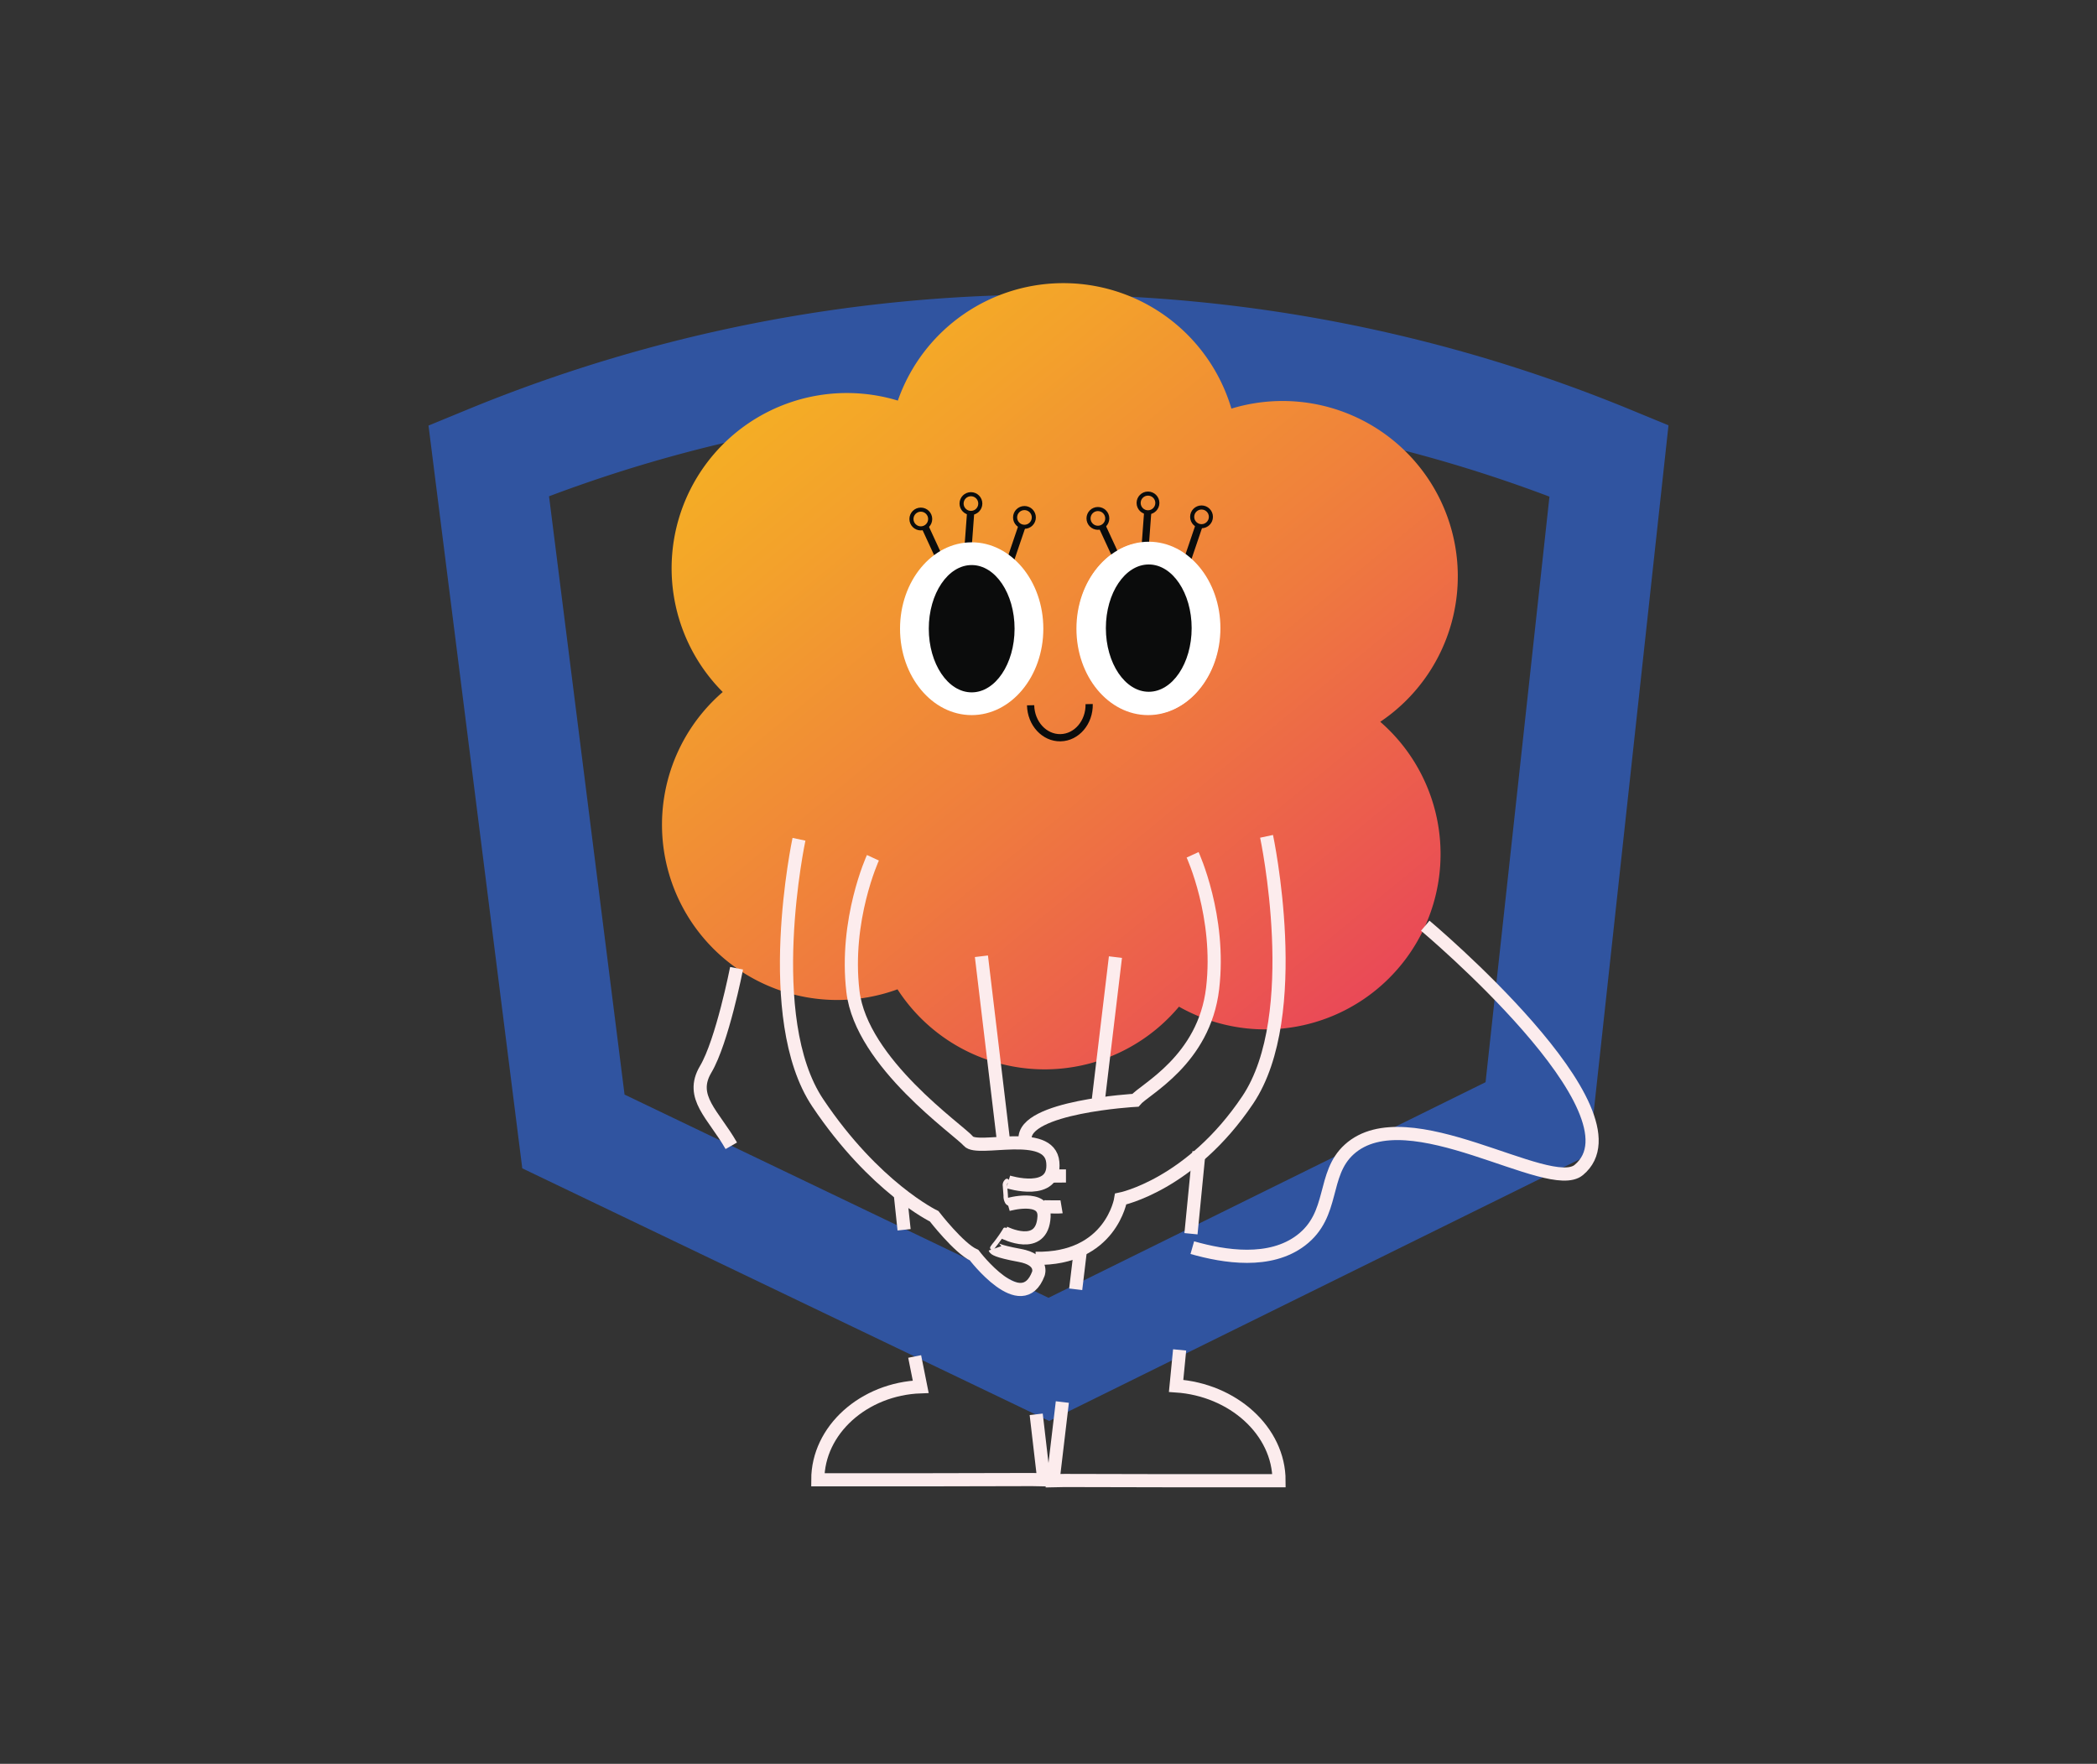 <?xml version="1.0" encoding="UTF-8"?>
<svg xmlns="http://www.w3.org/2000/svg" xmlns:xlink="http://www.w3.org/1999/xlink" id="Capa_1" data-name="Capa 1" viewBox="0 0 900 757">
  <rect x="0" y="0" width="900" height="757" fill="#333333" stroke="none"/>
  <defs>
    <style>.cls-1{fill:#3054a0;}.cls-2{fill:url(#Degradado_sin_nombre_7);}.cls-3,.cls-5,.cls-8{fill:none;stroke-miterlimit:10;}.cls-3{stroke:#fceced;stroke-width:5.65px;}.cls-4{fill:#fceced;}.cls-5,.cls-8{stroke:#0b0c0c;}.cls-5{stroke-width:3.1px;}.cls-6{fill:#fff;}.cls-7{fill:#0b0c0c;}.cls-8{stroke-width:1.75px;}</style>
    <linearGradient id="Degradado_sin_nombre_7" x1="256.65" y1="59.46" x2="618.62" y2="499.85" gradientUnits="userSpaceOnUse">
      <stop offset="0" stop-color="#f7c31a"></stop>
      <stop offset="0.13" stop-color="#f6ba1e"></stop>
      <stop offset="0.33" stop-color="#f3a22b"></stop>
      <stop offset="0.59" stop-color="#ef7b3e"></stop>
      <stop offset="0.89" stop-color="#e94559"></stop>
      <stop offset="0.97" stop-color="#e73661"></stop>
    </linearGradient>
  </defs>
  <title>Mesa de trabajo 1 copia</title>
  <path class="cls-1" d="M450.29,609.86,224.15,501.43,183.91,182.65l16.81-6.92a655.61,655.61,0,0,1,498.85,0l16.52,6.8L682,495.55ZM268.05,469.78,450,557l187.58-92.54L665,213.15A608,608,0,0,0,235.64,213l3.14,24.89Z"></path>
  <path class="cls-2" d="M592.37,309.79A75.23,75.23,0,0,0,528.5,175.37a75.24,75.24,0,0,0-143.16-3.44A74.35,74.35,0,0,0,375,169.57,75.22,75.22,0,0,0,310.19,297a75.23,75.23,0,0,0,75,127.6A75.23,75.23,0,0,0,506,432.05a75.23,75.23,0,0,0,86.39-122.26Z"></path>
  <line class="cls-3" x1="430.8" y1="490.65" x2="421.21" y2="410.41"></line>
  <path class="cls-3" d="M392.56,582.18l2.6,13c-24.4.86-44.17,18.54-44.17,39.92h46l46-.1,5,.1L444.72,607"></path>
  <line class="cls-3" x1="386.38" y1="512.35" x2="388.02" y2="527.8"></line>
  <line class="cls-3" x1="471.17" y1="473.93" x2="478.73" y2="410.77"></line>
  <line class="cls-3" x1="461.67" y1="553.34" x2="463.7" y2="536.42"></line>
  <path class="cls-3" d="M506.28,579.36l-1.51,15.44c24.4,1.64,44.17,19.32,44.17,40.7h-46l-46-.1-5,.1,4-33.77"></path>
  <line class="cls-3" x1="514.59" y1="494.31" x2="511.15" y2="529.5"></line>
  <path class="cls-3" d="M427,535.8s.39,1.13,10.66,3,8,7.84,8,7.84c-7.15,19-27.57-7.93-27.57-7.93C411.58,535.8,400.92,522,400.92,522s-25.5-12.22-49.93-48.64-8.08-113.16-8.08-113.16"></path>
  <path class="cls-3" d="M432.57,517s16-4.63,15.52,5.16C447.28,537.34,431,529,431,529"></path>
  <path class="cls-3" d="M374.64,368.14s-12.22,26.54-8.58,57.36,45.65,59.57,49.55,64.26,34.86-5.73,36.24,9.1-19.16,8.39-19.16,8.39"></path>
  <path class="cls-3" d="M543.59,358.94s16.35,76.74-8.09,113.15S481,514.6,481,514.6s-4.14,26.1-36.59,25.45"></path>
  <path class="cls-3" d="M511.85,366.87s12.23,26.53,8.59,57.36-29.26,43.29-33.16,48c0,0-48.38,2.73-47.34,16.77"></path>
  <path class="cls-3" d="M448.1,517.94c1.67,0,6.74.13,7.51,0"></path>
  <path class="cls-3" d="M457.5,504.71s-4.5,0-7.5.06"></path>
  <path class="cls-4" d="M431.45,506.22a3.06,3.06,0,0,0-1.07,2.86c.09,1.37.21,2.74.31,4.11a5.81,5.81,0,0,0,.92,3.44,3.29,3.29,0,0,0,3.13,1.06,1,1,0,0,0,.67-1.17,1,1,0,0,0-1.18-.67c-1.72.26-1.6-2.19-1.67-3.24l-.23-3.08c0-.34-.23-1.42.08-1.66a1,1,0,1,0-1-1.65Z"></path>
  <path class="cls-4" d="M430.55,527.32c-.84,1.38-1.74,2.73-2.68,4-.45.62-.9,1.23-1.38,1.84a15.05,15.05,0,0,0-1.43,1.93c-.59,1.08,1.06,2,1.65,1a14,14,0,0,1,1.27-1.71c.52-.68,1-1.36,1.54-2.06.94-1.31,1.84-2.66,2.68-4.05.64-1-1-2-1.65-1Z"></path>
  <path class="cls-5" d="M467.45,302.18c.16,7.83-5.34,14.3-12.28,14.44s-12.69-6.1-12.85-13.93"></path>
  <ellipse class="cls-6" cx="492.74" cy="269.83" rx="30.75" ry="37.08"></ellipse>
  <ellipse class="cls-7" cx="492.74" cy="269.83" rx="18.41" ry="27.32"></ellipse>
  <line class="cls-5" x1="432.92" y1="242.6" x2="438.52" y2="226.13"></line>
  <circle class="cls-8" cx="439.68" cy="222.07" r="4.02"></circle>
  <line class="cls-5" x1="415.29" y1="237.5" x2="416.57" y2="220.15"></line>
  <circle class="cls-8" cx="416.71" cy="216.12" r="4.02"></circle>
  <line class="cls-5" x1="404.23" y1="241.77" x2="396.94" y2="225.97"></line>
  <circle class="cls-8" cx="395.2" cy="222.75" r="4.02"></circle>
  <ellipse class="cls-6" cx="417.03" cy="269.83" rx="30.75" ry="37.08"></ellipse>
  <ellipse class="cls-7" cx="417.03" cy="269.83" rx="18.41" ry="27.32"></ellipse>
  <line class="cls-5" x1="508.92" y1="242.34" x2="514.51" y2="225.87"></line>
  <circle class="cls-8" cx="515.68" cy="221.82" r="4.02"></circle>
  <line class="cls-5" x1="491.29" y1="237.24" x2="492.57" y2="219.89"></line>
  <circle class="cls-8" cx="492.7" cy="215.86" r="4.02"></circle>
  <line class="cls-5" x1="480.23" y1="241.51" x2="472.94" y2="225.72"></line>
  <circle class="cls-8" cx="471.2" cy="222.49" r="4.02"></circle>
  <ellipse class="cls-6" cx="493.03" cy="269.58" rx="30.75" ry="37.08"></ellipse>
  <ellipse class="cls-7" cx="493.03" cy="269.58" rx="18.41" ry="27.32"></ellipse>
  <path class="cls-3" d="M611.7,397.3s95.61,80.24,65.88,104.84c-12.78,10.58-73.44-31.56-98.52-8.82-11.81,10.72-6,27.81-20.66,39-13.39,10.19-32.87,7.08-46.68,3.15"></path>
  <path class="cls-3" d="M313.86,491.75c-7.63-13.37-18.1-20.86-11-32.81s13.27-43.38,13.27-43.38"></path>
</svg>
